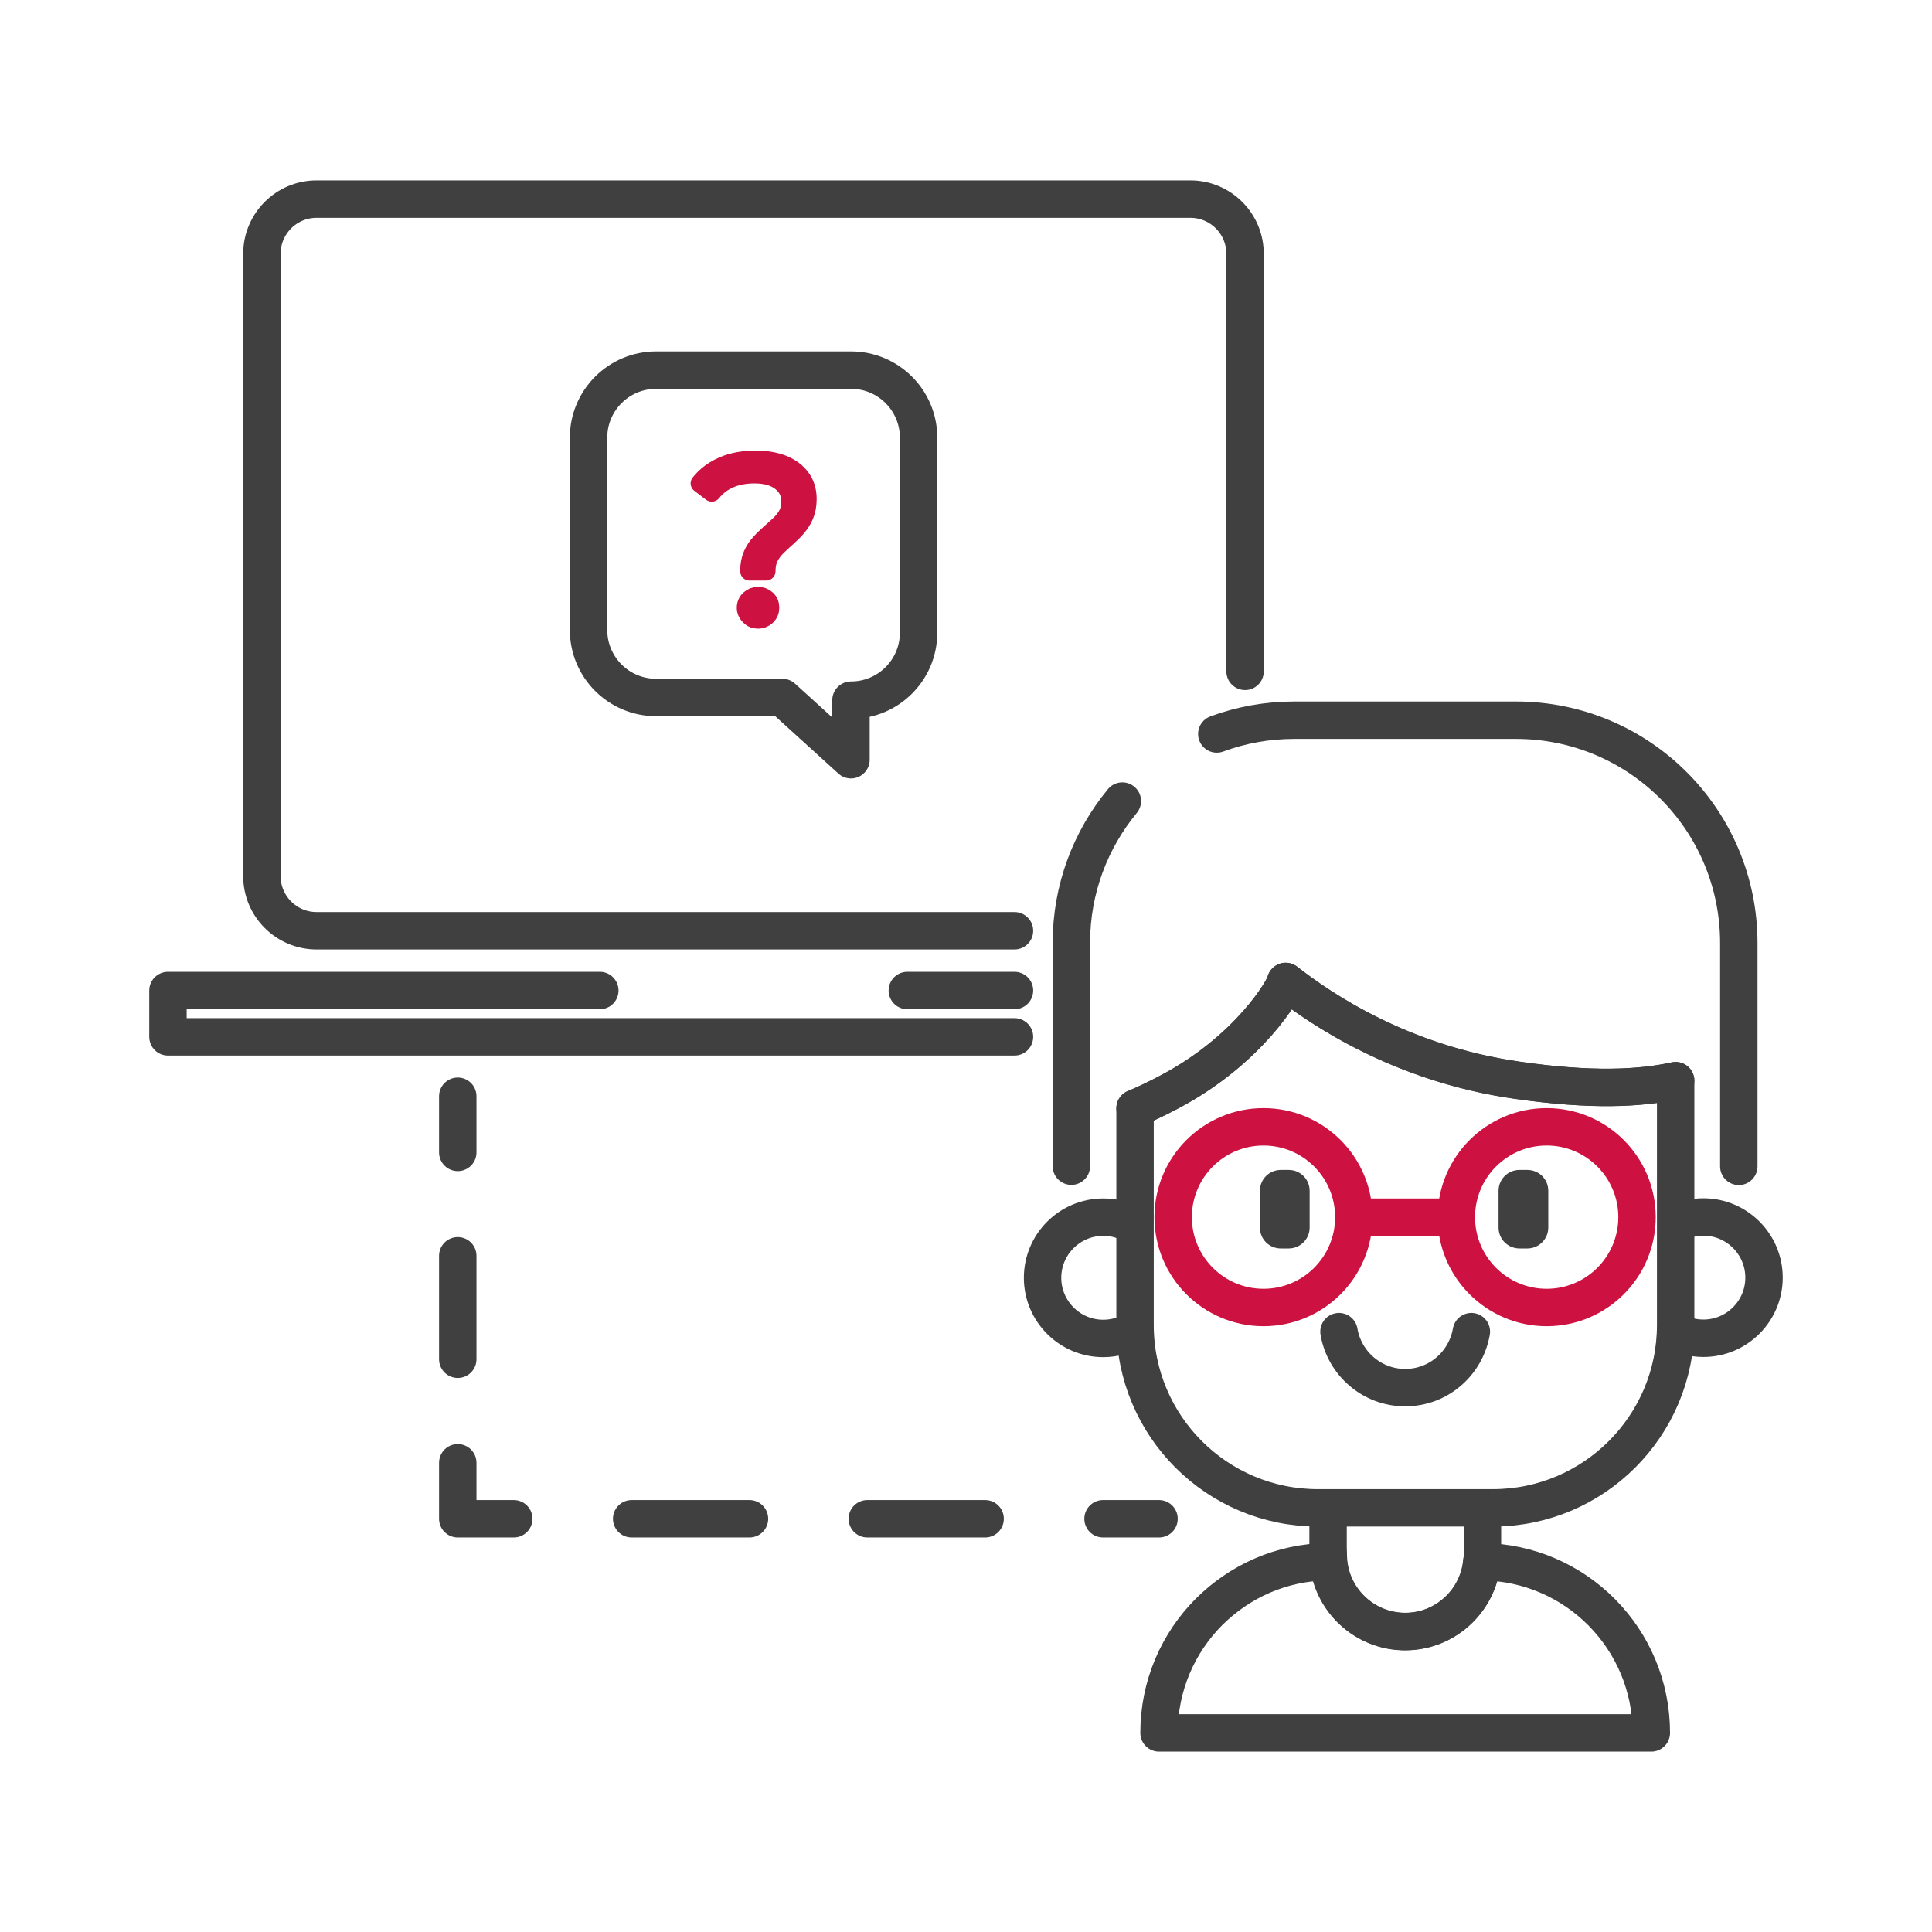<?xml version="1.0" encoding="UTF-8"?> <!-- Generator: Adobe Illustrator 24.3.2, SVG Export Plug-In . SVG Version: 6.00 Build 0) --> <svg xmlns="http://www.w3.org/2000/svg" xmlns:xlink="http://www.w3.org/1999/xlink" version="1.1" id="Layer_1" x="0px" y="0px" viewBox="0 0 1080 1080" style="enable-background:new 0 0 1080 1080;" xml:space="preserve"> <style type="text/css"> .st0{fill:none;stroke:#404041;stroke-width:20.915;stroke-linecap:round;stroke-linejoin:round;stroke-miterlimit:10;} .st1{fill:#404041;} .st2{fill:none;stroke:#CD1141;stroke-width:20.915;stroke-linecap:round;stroke-linejoin:round;stroke-miterlimit:10;} .st3{fill:none;stroke:#404041;stroke-width:20.915;stroke-linecap:round;stroke-linejoin:round;} .st4{fill:none;stroke:#404041;stroke-width:20.915;stroke-linecap:round;stroke-linejoin:round;stroke-dasharray:57.831,57.831;} .st5{fill:none;stroke:#404041;stroke-width:20.915;stroke-linecap:round;stroke-linejoin:round;stroke-dasharray:65.865,65.865;} .st6{fill:#CD1141;stroke:#CD1141;stroke-width:10.457;stroke-linecap:round;stroke-linejoin:round;stroke-miterlimit:10;} </style> <g> <g> <path class="st0" d="M936.7,604.1c-19.9,4.3-47,5.7-88.6-0.2c-65.1-9.3-109.8-39.9-129.4-55.2c-0.4,3.6-20.3,38.2-65.1,61.8 c-7.3,3.8-13.6,6.8-19.1,9.1"></path> <path class="st0" d="M680.2,410.3c13.5-5,28.1-7.7,43.3-7.7h123.9c68.9,0,124.6,55.7,124.6,124.6v124.8"></path> <path class="st0" d="M598.9,651.9V527.1c0-30.1,10.7-57.7,28.5-79.3"></path> <path class="st0" d="M936.7,604.1v136.6c0,56.4-45.8,102.2-102.2,102.2h-97.8c-56.5,0-102.2-45.8-102.2-102.2V619.5 c5.5-2.2,11.8-5.2,19.1-9.1c44.8-23.6,64.8-58.2,65.1-61.8c19.6,15.3,64.3,45.9,129.4,55.2C889.6,609.9,916.8,608.5,936.7,604.1z"></path> <path class="st1" d="M720.4,697.9H716c-6.5,0-11.7-5.2-11.7-11.7v-20.5c0-6.5,5.2-11.7,11.7-11.7h4.4c6.5,0,11.7,5.2,11.7,11.7 v20.5C732.1,692.7,726.8,697.9,720.4,697.9z"></path> <path class="st1" d="M853.8,697.9h-4.4c-6.5,0-11.7-5.2-11.7-11.7v-20.5c0-6.5,5.2-11.7,11.7-11.7h4.4c6.5,0,11.7,5.2,11.7,11.7 v20.5C865.5,692.7,860.2,697.9,853.8,697.9z"></path> <path class="st0" d="M748.5,744.4c3,17.7,18.4,31.3,37,31.3c18.6,0,33.9-13.5,37-31.3"></path> <path class="st0" d="M937.7,683.6c4.4-2.1,9.3-3.3,14.5-3.3c18.7,0,33.9,15.2,33.9,33.9s-15.2,33.9-33.9,33.9 c-5.6,0-10.9-1.4-15.5-3.8"></path> <path class="st0" d="M634.4,743.2c-5.2,3.2-11.2,5-17.7,5c-18.7,0-33.9-15.2-33.9-33.9s15.2-33.9,33.9-33.9 c4.7,0,9.1,0.9,13.2,2.7"></path> <path class="st0" d="M923.1,968.7H647.9c0-26.4,10.7-50.4,28-67.7c17.1-17,40.3-27.7,66.4-28c0.1,0,0.1,0,0.2,0 c2,21.8,20.5,39.1,42.9,39.1c22.5,0,40.9-17.2,42.9-39.1c0.1,0,0.1,0,0.2,0C881.1,873.6,923.1,916.3,923.1,968.7z"></path> <path class="st0" d="M828.7,868.8c0,1.4-0.1,2.7-0.2,4.1c-2,21.8-20.5,39.1-42.9,39.1c-22.5,0-40.9-17.2-42.9-39.1 c-0.1-1.4-0.2-2.7-0.2-4.1"></path> <line class="st0" x1="742.4" y1="843" x2="742.4" y2="872.9"></line> <line class="st0" x1="828.7" y1="843" x2="828.7" y2="872.9"></line> <circle class="st2" cx="706.3" cy="680.4" r="50.5"></circle> <circle class="st2" cx="864.6" cy="680.4" r="50.5"></circle> <line class="st2" x1="761.5" y1="680.4" x2="814.1" y2="680.4"></line> </g> <path class="st0" d="M567.1,520.3H177c-16.9,0-30.6-13.7-30.6-30.6V141.9c0-16.9,13.7-30.6,30.6-30.6h488.4 c16.9,0,30.6,13.7,30.6,30.6v233.4"></path> <polyline class="st0" points="567.1,579.6 93.9,579.6 93.9,553.7 335.3,553.7 "></polyline> <line class="st0" x1="507.2" y1="553.7" x2="567.1" y2="553.7"></line> <g> <g> <line class="st3" x1="255.9" y1="612.8" x2="255.9" y2="644.2"></line> <line class="st4" x1="255.9" y1="702" x2="255.9" y2="788.7"></line> <polyline class="st3" points="255.9,817.7 255.9,849 287.2,849 "></polyline> <line class="st5" x1="353.1" y1="849" x2="583.6" y2="849"></line> <line class="st3" x1="616.6" y1="849" x2="647.9" y2="849"></line> </g> </g> <g> <g> <path class="st6" d="M419,319.2c0-3.5,0.6-6.5,1.7-9c1.1-2.5,2.5-4.7,4.3-6.6c1.7-1.9,3.6-3.7,5.5-5.4c2-1.7,3.8-3.4,5.6-5.1 c1.8-1.7,3.2-3.6,4.3-5.6c1.1-2.1,1.6-4.5,1.6-7.2c0-4.5-1.8-8.2-5.3-11c-3.5-2.8-8.5-4.3-14.9-4.3c-5.4,0-10,0.9-13.9,2.6 c-3.9,1.7-7.3,4.2-10,7.6l-6.6-5c3.3-4.2,7.6-7.4,12.9-9.7c5.3-2.3,11.4-3.4,18.3-3.4c5.9,0,10.9,0.9,15.2,2.6 c4.3,1.8,7.7,4.3,10,7.5c2.4,3.3,3.6,7.1,3.6,11.7c0,3.6-0.6,6.7-1.7,9.2c-1.1,2.6-2.6,4.8-4.3,6.8c-1.7,2-3.6,3.8-5.5,5.5 c-2,1.7-3.8,3.5-5.6,5.2c-1.8,1.8-3.2,3.7-4.3,5.9c-1.1,2.2-1.6,4.8-1.6,7.8H419z M423.7,346.2c-1.8,0-3.3-0.6-4.6-1.9 s-2-2.8-2-4.6c0-1.8,0.7-3.4,2-4.6s2.8-1.8,4.6-1.8c1.9,0,3.5,0.6,4.8,1.8c1.3,1.2,1.9,2.7,1.9,4.6c0,1.8-0.6,3.3-1.9,4.6 C427.2,345.5,425.6,346.2,423.7,346.2z"></path> </g> <path class="st0" d="M475.7,424.7l-38.3-34.8h-70.6c-20.9,0-37.8-16.9-37.8-37.8V244.7c0-20.9,16.9-37.8,37.8-37.8h108.9 c20.9,0,37.8,16.9,37.8,37.8v108.9c0,20.9-16.9,37.8-37.8,37.8h0V424.7z"></path> </g> </g> </svg> 